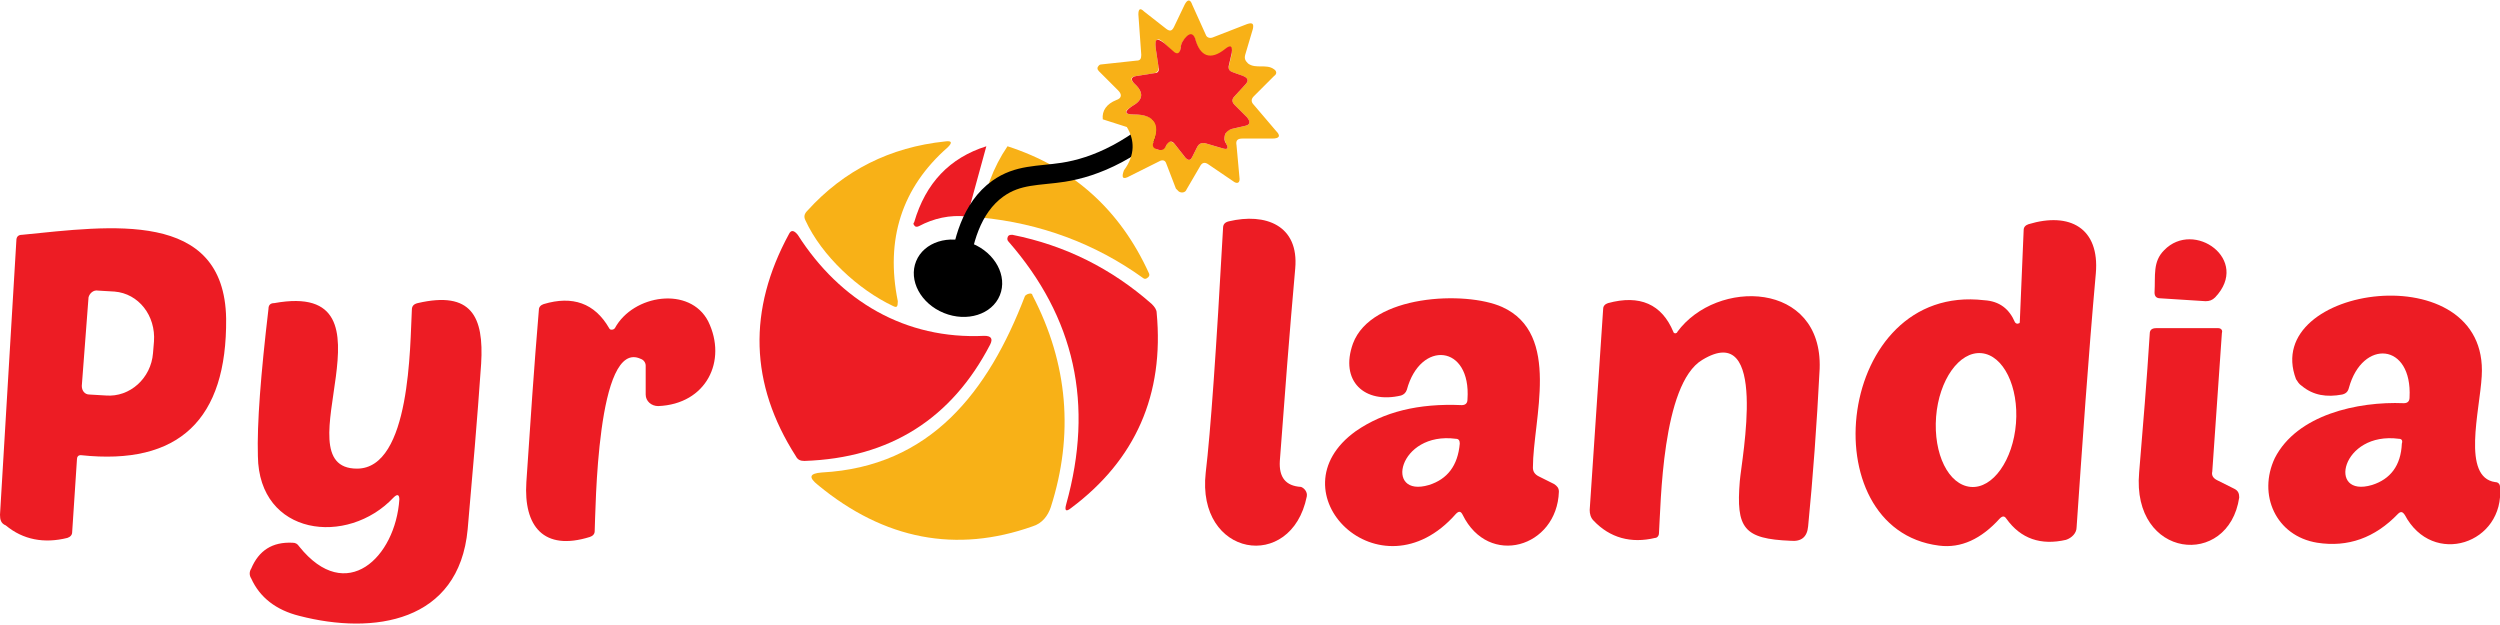 <?xml version="1.0" encoding="utf-8"?>
<!-- Generator: Adobe Illustrator 27.0.0, SVG Export Plug-In . SVG Version: 6.00 Build 0)  -->
<svg version="1.1" id="Vrstva_1" xmlns="http://www.w3.org/2000/svg" xmlns:xlink="http://www.w3.org/1999/xlink" x="0px" y="0px"
	 width="259.8px" height="64.9px" viewBox="0 0 259.8 64.9" style="enable-background:new 0 0 259.8 64.9;" xml:space="preserve">
<style type="text/css">
	.st0{fill:#F8B117;}
	.st1{fill:#ED1C24;}
	.st2{fill:none;stroke:#000000;stroke-width:2;stroke-linecap:round;stroke-miterlimit:10;}
</style>
<g>
	<path class="st0" d="M92.8,31.8c-3.6-1.7-7.4-5.2-9.1-8.9c-0.2-0.4-0.1-0.7,0.2-1c3.8-4.2,8.6-6.6,14.3-7.2
		c0.7-0.1,0.8,0.1,0.3,0.6c-4.8,4.2-6.5,9.6-5.2,16C93.3,31.9,93.2,32,92.8,31.8z"/>
	<path class="st1" d="M102.5,15.2l-2,7.3c-1.8-0.2-3.5,0.2-5,1c-0.2,0.1-0.4,0.1-0.5-0.1c-0.1-0.1-0.1-0.2,0-0.3
		C96.2,19,98.7,16.4,102.5,15.2z"/>
	<path class="st0" d="M104.7,15.2c6.8,2.2,11.7,6.6,14.7,13.2c0.1,0.2,0,0.4-0.2,0.5c-0.1,0.1-0.3,0.1-0.4,0
		c-5-3.6-10.7-5.7-16.9-6.3C102.3,19.9,103.2,17.4,104.7,15.2z"/>
	<path class="st1" d="M135.8,51.6c-1.6,7.9-11.5,6.3-10.5-2.5c0.5-4.2,1.1-12.7,1.8-25.4c0-0.4,0.2-0.6,0.6-0.7
		c3.8-0.9,7.3,0.4,6.9,4.9c-0.6,6.7-1.1,13.3-1.6,20c-0.1,1.7,0.6,2.6,2.2,2.7C135.5,50.7,135.9,51.1,135.8,51.6
		C135.8,51.5,135.8,51.6,135.8,51.6z"/>
	<path class="st1" d="M209.4,33.5c0.1,0.1,0.2,0.2,0.4,0.1c0.1,0,0.1-0.1,0.1-0.2l0.4-9.5c0-0.3,0.2-0.5,0.5-0.6
		c4.3-1.3,7.4,0.4,7,5.1c-0.8,8.9-1.4,17.7-2,26.4c0,0.6-0.5,1.1-1.1,1.3c-2.6,0.6-4.7-0.1-6.2-2.2c-0.2-0.3-0.4-0.3-0.7,0
		c-1.9,2.1-4,3.1-6.3,2.8c-13.5-1.7-10.7-27.3,4.7-25.5C207.8,31.3,208.8,32.1,209.4,33.5z M204.8,50.6c2.3,0.2,4.4-2.8,4.7-6.6
		c0.3-3.8-1.3-7.1-3.6-7.3c-2.3-0.2-4.4,2.8-4.7,6.6C200.9,47.2,202.5,50.4,204.8,50.6z"/>
	<path class="st1" d="M8,47.7l-0.5,7.6c0,0.3-0.2,0.5-0.5,0.6c-2.4,0.6-4.6,0.2-6.4-1.3C0.1,54.4,0,54,0,53.5L1.7,25
		c0-0.4,0.2-0.6,0.6-0.6c9.1-0.9,21-2.7,21.2,8.7c0.1,10.5-4.9,15.3-15.1,14.2C8.1,47.3,8,47.5,8,47.7z M9.2,30.9l-0.7,9.2
		c0,0.5,0.3,0.9,0.8,0.9c0,0,0,0,0,0l1.7,0.1c2.5,0.2,4.7-1.8,4.9-4.4l0.1-1.2c0.2-2.7-1.6-5-4.1-5.2c0,0,0,0,0,0l-1.7-0.1
		C9.7,30.1,9.3,30.5,9.2,30.9z"/>
	<path class="st1" d="M82.9,24.4c4.4,6.9,11.2,10.9,19.4,10.5c0.7,0,0.9,0.3,0.6,0.9c-4,7.7-10.4,11.8-19.3,12.1
		c-0.4,0-0.7-0.1-0.9-0.5c-4.8-7.5-5-15.2-0.7-23.1C82.2,23.9,82.5,23.9,82.9,24.4z"/>
	<ellipse transform="matrix(0.376 -0.926 0.926 0.376 35.436 110.315)" cx="99.6" cy="28.8" rx="3.9" ry="4.7"/>
	<path class="st1" d="M104.8,25.1c-0.2-0.2-0.1-0.5,0-0.6c0.1-0.1,0.3-0.1,0.4-0.1c5.5,1.1,10.3,3.5,14.5,7.2
		c0.3,0.3,0.5,0.6,0.5,0.9c0.8,8.5-2.2,15.3-8.9,20.3c-0.5,0.4-0.7,0.3-0.5-0.4C113.7,42,111.7,33,104.8,25.1z"/>
	<path class="st1" d="M224.9,26c3.1-3.2,9,1,5.3,4.9c-0.3,0.3-0.6,0.4-1,0.4l-4.7-0.3c-0.4,0-0.6-0.2-0.6-0.6
		C224,28.6,223.7,27.2,224.9,26z"/>
	<path class="st0" d="M85,50.4c-1-0.8-0.9-1.2,0.4-1.3c11.3-0.6,17.3-8.4,21.1-18.3c0.1-0.2,0.4-0.3,0.6-0.3c0.1,0,0.2,0.1,0.2,0.2
		c3.7,7.1,4.3,14.5,1.9,22c-0.3,0.9-0.9,1.7-1.9,2C99.4,57.5,91.9,56.1,85,50.4z"/>
	<path class="st1" d="M63.3,34.1c0.1,0.2,0.3,0.2,0.5,0.1c0,0,0.1-0.1,0.1-0.1c1.9-3.5,7.8-4.4,9.7-0.7c2,4.1-0.2,8.6-5.2,8.8
		c-0.7,0-1.3-0.5-1.3-1.2c0,0,0,0,0-0.1l0-2.9c0-0.3-0.2-0.6-0.5-0.7c-4.6-2.2-4.7,15.8-4.8,17.9c0,0.3-0.2,0.5-0.5,0.6
		c-4.8,1.5-6.9-1.1-6.6-5.7c0.4-6,0.8-12,1.3-17.9c0-0.3,0.2-0.5,0.5-0.6C59.5,30.7,61.8,31.5,63.3,34.1z"/>
	<path class="st1" d="M159.9,49.5l1.6,0.8c0.3,0.2,0.5,0.4,0.5,0.8c-0.2,5.8-7.3,7.9-10,2.4c-0.2-0.4-0.4-0.4-0.7-0.1
		c-7.9,9-19.2-2.3-10.4-8.6c2.9-2,6.5-2.9,11-2.7c0.4,0,0.6-0.2,0.6-0.6c0.4-5.7-4.9-6.2-6.3-1c-0.1,0.3-0.3,0.5-0.6,0.6
		c-3.8,0.9-6.4-1.5-5-5.4c1.9-5.1,11.7-5.5,15.5-3.8c6.2,2.8,3.2,11.7,3.2,16.7C159.3,49,159.5,49.3,159.9,49.5z M151.3,45.6
		c-6-0.8-7.5,6.2-2.8,4.8c1.9-0.6,3-2,3.2-4.3C151.7,45.8,151.6,45.6,151.3,45.6z"/>
	<path class="st1" d="M173.9,34.5c0,0.1,0.2,0.2,0.3,0.1c0,0,0.1,0,0.1-0.1c4.1-5.6,15.1-5.3,14.8,3.8c-0.3,5.9-0.7,11.3-1.2,16.4
		c-0.1,1.1-0.7,1.6-1.8,1.5c-4.9-0.2-5.7-1.3-5.3-6.2c0.2-2.4,3-16.8-3.9-12.6c-4.2,2.5-4.3,15-4.5,18c0,0.3-0.2,0.5-0.4,0.5
		c-2.5,0.6-4.7,0-6.4-1.8c-0.3-0.3-0.4-0.7-0.4-1.1l1.4-20.9c0-0.3,0.2-0.5,0.5-0.6C170.4,30.6,172.7,31.6,173.9,34.5z"/>
	<path class="st1" d="M249.2,53.4c-2.4,2.5-5.2,3.5-8.4,3c-4.3-0.7-6.2-5-4.4-8.8c2.3-4.5,8.6-5.9,13.4-5.7c0.4,0,0.6-0.2,0.6-0.6
		c0.3-5.7-4.9-6.1-6.3-1c-0.1,0.4-0.3,0.6-0.7,0.7c-1.6,0.3-3,0.1-4.2-0.9c-0.3-0.2-0.4-0.4-0.6-0.7c-3.7-9.8,20.1-13.1,19.3-0.3
		c-0.2,3.6-2.1,10.5,1.4,11c0.3,0,0.5,0.2,0.5,0.5c0.5,5.9-7,8.4-9.9,2.9C249.7,53.2,249.5,53.1,249.2,53.4z M249.3,45.6
		c-6-0.8-7.5,6.2-2.8,4.8c1.9-0.6,3-2,3.1-4.3C249.7,45.8,249.6,45.6,249.3,45.6z"/>
	<path class="st1" d="M40.9,51.7c-4.8,5.1-14,4-14.1-4.3c-0.1-3.4,0.3-8.5,1.1-15.3c0-0.4,0.2-0.6,0.6-0.6
		c13.8-2.5,0.4,17.2,8.6,17.2c5.6,0,5.5-12.9,5.7-16.5c0-0.4,0.2-0.6,0.6-0.7c5.6-1.3,6.9,1.4,6.6,6.3c-0.4,5.8-0.9,11.5-1.4,17.2
		c-0.9,9.7-9.8,11-17.5,9c-2.4-0.6-4.1-1.9-5-3.9c-0.2-0.3-0.2-0.7,0-1c0.8-1.9,2.2-2.8,4.3-2.7c0.3,0,0.5,0.1,0.7,0.4
		c4.9,6.1,10,1.1,10.4-4.9C41.5,51.4,41.3,51.3,40.9,51.7z"/>
	<path class="st1" d="M230.4,49.9l1.8,0.9c0.4,0.2,0.5,0.5,0.5,0.9c-1.1,7.4-11.2,6.4-10.4-2.6c0.4-4.8,0.8-9.6,1.1-14.4
		c0-0.4,0.2-0.6,0.7-0.6h6.4c0.3,0,0.5,0.2,0.4,0.5l-1,14.4C229.8,49.4,230,49.7,230.4,49.9z"/>
	<path class="st2" d="M123,10.6c-4.9,5.1-9.3,6.8-12.5,7.3c-2.6,0.4-4.7,0.2-6.8,1.7c-2.8,2-3.7,5.7-4,8.6"/>
	<g>
		<path class="st0" d="M117.1,13.2l-2.5-0.8c-0.1-0.9,0.4-1.6,1.4-2c0.6-0.2,0.6-0.6,0.2-1l-2-2c-0.2-0.2-0.2-0.4,0-0.6
			c0.1-0.1,0.2-0.1,0.2-0.1l3.7-0.4c0.4,0,0.5-0.2,0.5-0.6l-0.3-4.2c0-0.6,0.2-0.7,0.6-0.3l2.3,1.8c0.4,0.3,0.6,0.2,0.8-0.2l1.1-2.3
			c0.3-0.6,0.6-0.6,0.8,0l1.4,3.1c0.1,0.3,0.4,0.4,0.7,0.3l3.6-1.4c0.6-0.2,0.7,0,0.6,0.5l-0.8,2.7c-0.1,0.4,0,0.6,0.3,0.9
			c0.8,0.6,1.9,0,2.7,0.6c0.3,0.2,0.3,0.5,0,0.7l-2.1,2.1c-0.3,0.3-0.3,0.6,0,0.9l2.3,2.7c0.5,0.5,0.4,0.8-0.4,0.8l-3.1,0
			c-0.5,0-0.7,0.2-0.6,0.7l0.3,3.3c0.1,0.6-0.2,0.8-0.7,0.4l-2.5-1.7c-0.4-0.3-0.7-0.2-0.9,0.2l-1.4,2.4c-0.1,0.3-0.5,0.4-0.8,0.2
			c-0.1-0.1-0.2-0.2-0.3-0.3l-1-2.6c-0.1-0.3-0.3-0.4-0.6-0.3l-3.2,1.6c-0.7,0.4-0.9,0.2-0.6-0.6C118,16.1,117.9,14.5,117.1,13.2z
			 M127.7,6.9l0.3-1.3c0.1-0.7-0.1-0.9-0.7-0.4c-1.5,1.2-2.6,0.8-3.1-1.1c-0.2-0.5-0.4-0.6-0.9-0.2c-0.4,0.3-0.6,0.7-0.6,1.2
			c-0.1,0.6-0.3,0.7-0.8,0.3L121,4.5c-0.7-0.7-1-0.5-0.9,0.5l0.3,2c0,0.3-0.1,0.5-0.4,0.6l-1.9,0.3c-0.6,0.1-0.7,0.3-0.2,0.8
			c1,0.9,0.9,1.7-0.2,2.3c-1,0.6-0.9,0.9,0.2,0.9c2.1,0,2.8,1,2,2.8c-0.1,0.4,0,0.6,0.3,0.8c0.4,0.2,0.8,0,1-0.4
			c0.2-0.5,0.5-0.5,0.9-0.1l1.1,1.4c0.3,0.3,0.5,0.3,0.7-0.1l0.5-1c0.2-0.4,0.5-0.5,0.9-0.4l1.7,0.5c0.6,0.2,0.7,0,0.4-0.5
			c-0.2-0.4-0.2-0.7-0.1-0.9c0.1-0.3,0.3-0.5,0.7-0.6l1.3-0.3c0.6-0.1,0.7-0.4,0.3-0.9l-1.3-1.3c-0.3-0.3-0.3-0.6,0-0.9l1.1-1.2
			c0.4-0.4,0.3-0.7-0.2-0.9l-1.1-0.4C127.8,7.4,127.6,7.2,127.7,6.9z"/>
		<path class="st1" d="M128.1,7.5l1.1,0.4c0.5,0.2,0.6,0.5,0.2,0.9l-1.1,1.2c-0.3,0.3-0.3,0.6,0,0.9l1.3,1.3
			c0.4,0.5,0.3,0.8-0.3,0.9l-1.3,0.3c-0.3,0.1-0.6,0.3-0.7,0.6c-0.1,0.3-0.1,0.6,0.1,0.9c0.3,0.5,0.2,0.7-0.4,0.5l-1.7-0.5
			c-0.4-0.1-0.7,0-0.9,0.4l-0.5,1c-0.2,0.4-0.4,0.4-0.7,0.1l-1.1-1.4c-0.3-0.4-0.6-0.4-0.9,0.1c-0.2,0.5-0.5,0.6-1,0.4
			c-0.4-0.1-0.5-0.4-0.3-0.8c0.7-1.8,0-2.8-2-2.8c-1.1,0-1.1-0.3-0.2-0.9c1.1-0.6,1.2-1.4,0.2-2.3c-0.4-0.4-0.4-0.7,0.2-0.8l1.9-0.3
			c0.3,0,0.5-0.2,0.4-0.6l-0.3-2c-0.1-1,0.1-1.1,0.9-0.5l0.9,0.8c0.4,0.4,0.7,0.3,0.8-0.3c0-0.5,0.3-0.9,0.6-1.2
			c0.4-0.4,0.7-0.3,0.9,0.2c0.5,1.9,1.6,2.3,3.1,1.1c0.6-0.5,0.8-0.3,0.7,0.4l-0.3,1.3C127.6,7.2,127.8,7.4,128.1,7.5z"/>
	</g>
</g>
</svg>
